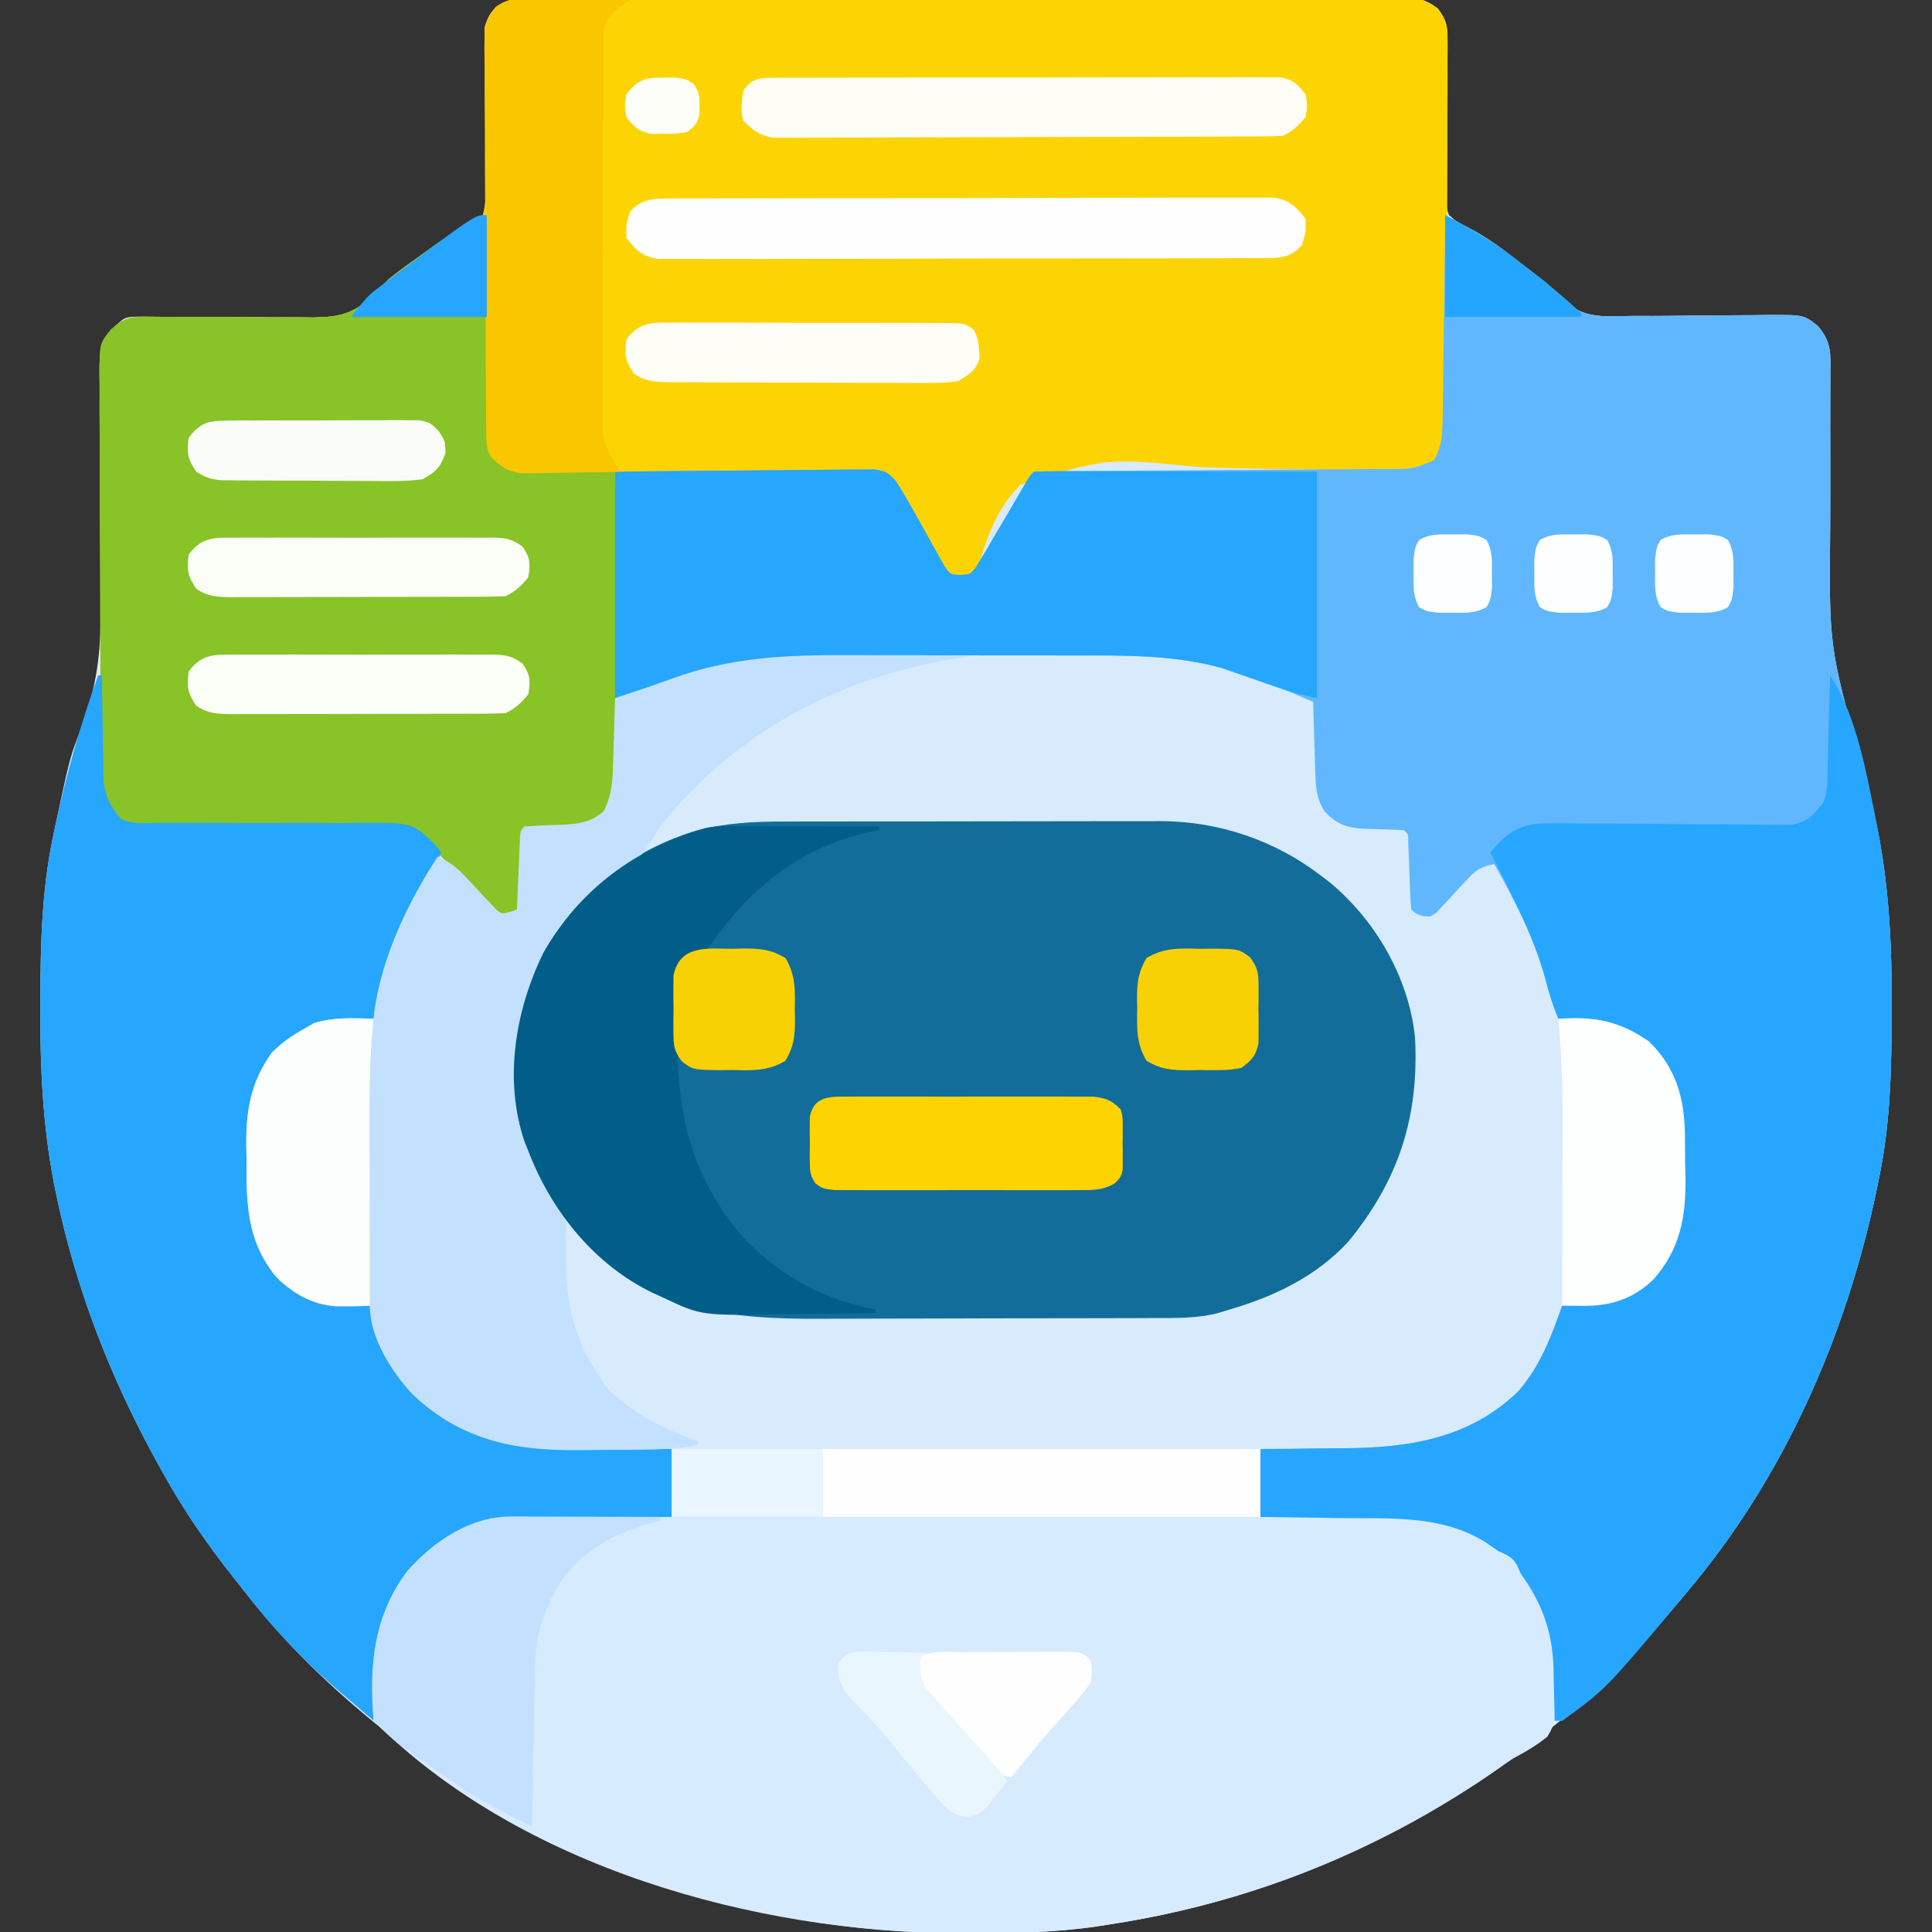 <?xml version="1.0" encoding="UTF-8"?>
<svg version="1.1" xmlns="http://www.w3.org/2000/svg" width="512" height="512">
<rect width="100%" height="100%" fill="#333333" stroke="none"/>
<path d="M0 0 C1.496 -0.012 1.496 -0.012 3.022 -0.024 C6.367 -0.044 9.711 -0.028 13.056 -0.012 C15.452 -0.019 17.849 -0.028 20.246 -0.039 C26.081 -0.059 31.917 -0.056 37.753 -0.042 C42.496 -0.03 47.238 -0.029 51.981 -0.034 C52.994 -0.035 52.994 -0.035 54.027 -0.036 C55.398 -0.038 56.77 -0.04 58.141 -0.041 C71 -0.056 83.859 -0.039 96.718 -0.012 C107.752 0.01 118.785 0.006 129.819 -0.017 C142.632 -0.044 155.445 -0.054 168.258 -0.039 C169.624 -0.037 170.991 -0.036 172.357 -0.034 C173.365 -0.033 173.365 -0.033 174.394 -0.032 C179.131 -0.028 183.868 -0.035 188.606 -0.047 C194.982 -0.061 201.357 -0.051 207.733 -0.022 C210.076 -0.015 212.418 -0.017 214.761 -0.028 C217.954 -0.042 221.145 -0.025 224.338 0 C225.736 -0.017 225.736 -0.017 227.161 -0.034 C231.678 0.035 233.571 0.172 237.248 3.017 C239.419 5.976 239.762 7.245 239.654 10.865 C239.638 11.883 239.622 12.901 239.606 13.95 C239.568 15.04 239.529 16.129 239.49 17.252 C239.467 19.574 239.446 21.895 239.427 24.217 C239.369 27.867 239.294 31.515 239.187 35.165 C239.093 38.695 239.068 42.221 239.052 45.752 C239.001 46.838 238.951 47.923 238.899 49.042 C238.908 52.252 239.044 54.624 240.169 57.635 C243.502 60.702 247.153 62.599 251.169 64.635 C252.621 65.626 254.057 66.641 255.462 67.697 C256.112 68.185 256.763 68.672 257.433 69.174 C258.068 69.656 258.703 70.138 259.357 70.635 C260.003 71.117 260.65 71.599 261.316 72.096 C261.962 72.583 262.609 73.07 263.275 73.572 C263.888 74.033 264.5 74.494 265.132 74.968 C267.169 76.635 267.169 76.635 268.826 78.44 C272.749 82.581 275.665 84.112 281.398 84.442 C283.814 84.449 286.23 84.42 288.646 84.361 C290.608 84.362 292.57 84.363 294.531 84.365 C297.261 84.36 299.99 84.324 302.719 84.288 C307.504 84.224 312.288 84.178 317.073 84.178 C319.615 84.176 322.158 84.149 324.699 84.096 C334.254 84.071 334.254 84.071 337.932 87.039 C341.532 91.216 341.294 94.238 341.248 99.543 C341.241 101.241 341.236 102.939 341.23 104.637 C341.223 105.995 341.223 105.995 341.216 107.379 C341.196 112.21 341.212 117.041 341.222 121.871 C341.234 128.001 341.236 134.131 341.193 140.261 C340.887 171.819 340.887 171.819 349.201 202.013 C351.011 206.915 352 212.025 353.044 217.135 C353.244 218.101 353.444 219.066 353.649 220.061 C356.811 235.761 357.546 251.29 357.482 267.26 C357.48 268.23 357.477 269.201 357.475 270.201 C357.424 284.529 357.077 298.557 354.169 312.635 C353.971 313.618 353.772 314.601 353.567 315.614 C345.461 354.591 329.006 392.106 303.169 422.635 C302.659 423.245 302.149 423.856 301.623 424.485 C291.107 437.03 280.112 448.55 267.169 458.635 C265.914 459.642 264.659 460.65 263.404 461.658 C230.744 487.597 191.361 504.363 150.169 510.635 C148.425 510.91 148.425 510.91 146.645 511.19 C135.296 512.81 124.057 512.994 112.607 512.947 C111.633 512.945 110.659 512.942 109.655 512.94 C54.529 512.722 -0.339 494.39 -42.831 458.635 C-44 457.67 -45.169 456.705 -46.339 455.74 C-58.332 445.745 -69.252 434.987 -78.831 422.635 C-79.872 421.322 -80.914 420.01 -81.956 418.697 C-89.018 409.725 -95.33 400.639 -100.831 390.635 C-101.299 389.792 -101.767 388.949 -102.249 388.08 C-114.698 365.486 -123.898 341.759 -129.081 316.447 C-129.308 315.346 -129.308 315.346 -129.539 314.223 C-132.488 298.843 -133.206 283.633 -133.143 268.01 C-133.141 267.039 -133.139 266.069 -133.137 265.069 C-133.086 250.746 -132.759 236.705 -129.831 222.635 C-129.621 221.625 -129.412 220.616 -129.197 219.575 C-125.283 201.258 -125.283 201.258 -122.365 193.802 C-118.19 182.912 -117.005 173.233 -117.164 161.618 C-117.203 158.758 -117.204 155.9 -117.196 153.039 C-117.187 146.988 -117.226 140.937 -117.268 134.885 C-117.313 127.822 -117.338 120.759 -117.324 113.695 C-117.327 110.886 -117.36 108.079 -117.396 105.27 C-117.397 103.55 -117.397 101.829 -117.395 100.109 C-117.413 99.336 -117.431 98.563 -117.45 97.766 C-117.413 93.787 -116.893 91.228 -114.421 88.168 C-110.851 84.676 -110.851 84.676 -107.418 84.537 C-105.897 84.555 -105.897 84.555 -104.346 84.572 C-103.198 84.582 -102.049 84.591 -100.865 84.6 C-98.992 84.617 -98.992 84.617 -97.081 84.635 C-94.444 84.636 -91.807 84.635 -89.171 84.631 C-85.007 84.625 -80.846 84.63 -76.683 84.686 C-73.973 84.722 -71.265 84.734 -68.554 84.719 C-66.006 84.705 -63.456 84.724 -60.908 84.781 C-54.144 84.689 -50.363 83.893 -45.259 79.292 C-43.779 77.744 -42.303 76.191 -40.831 74.635 C-37.85 72.245 -34.76 70.031 -31.643 67.822 C-30.889 67.277 -30.134 66.731 -29.356 66.168 C-25.954 63.732 -23.04 61.717 -19.109 60.177 C-17.229 59.214 -17.229 59.214 -15.831 57.635 C-14.817 53.783 -14.997 50.005 -15.104 46.045 C-15.104 44.908 -15.103 43.772 -15.103 42.601 C-15.104 38.965 -15.151 35.332 -15.206 31.697 C-15.25 28.066 -15.284 24.436 -15.287 20.805 C-15.29 18.545 -15.317 16.286 -15.37 14.027 C-15.375 12.485 -15.375 12.485 -15.379 10.913 C-15.394 10.012 -15.408 9.111 -15.423 8.183 C-13.52 -0.007 -6.979 -0.084 0 0 Z " fill="#D7EBFD" transform="translate(143.831,-0.635)"/>
<path d="M0 0 C1.496 -0.012 1.496 -0.012 3.022 -0.024 C6.367 -0.044 9.711 -0.028 13.056 -0.012 C15.452 -0.019 17.849 -0.028 20.246 -0.039 C26.081 -0.059 31.917 -0.056 37.753 -0.042 C42.496 -0.03 47.238 -0.029 51.981 -0.034 C52.994 -0.035 52.994 -0.035 54.027 -0.036 C55.398 -0.038 56.77 -0.04 58.141 -0.041 C71 -0.056 83.859 -0.039 96.718 -0.012 C107.752 0.01 118.785 0.006 129.819 -0.017 C142.632 -0.044 155.445 -0.054 168.258 -0.039 C169.624 -0.037 170.991 -0.036 172.357 -0.034 C173.365 -0.033 173.365 -0.033 174.394 -0.032 C179.131 -0.028 183.868 -0.035 188.606 -0.047 C194.982 -0.061 201.357 -0.051 207.733 -0.022 C210.076 -0.015 212.418 -0.017 214.761 -0.028 C217.954 -0.042 221.145 -0.025 224.338 0 C225.736 -0.017 225.736 -0.017 227.161 -0.034 C231.578 0.033 233.583 0.209 237.245 2.874 C239.259 5.763 239.794 6.99 239.791 10.448 C239.802 11.388 239.813 12.329 239.825 13.298 C239.811 14.318 239.798 15.338 239.784 16.389 C239.79 17.472 239.796 18.556 239.801 19.672 C239.813 23.252 239.789 26.832 239.763 30.412 C239.761 32.902 239.761 35.391 239.763 37.881 C239.761 43.767 239.735 49.653 239.699 55.539 C239.664 61.557 239.668 67.574 239.675 73.592 C239.678 78.734 239.666 83.875 239.649 89.016 C239.641 91.481 239.638 93.946 239.639 96.411 C239.637 99.858 239.616 103.305 239.589 106.752 C239.592 107.77 239.595 108.788 239.598 109.836 C239.535 115.099 239.388 119.229 236.169 123.635 C231.785 126.533 226.614 125.764 221.568 125.557 C219.575 125.495 217.582 125.433 215.588 125.373 C214.007 125.321 214.007 125.321 212.394 125.267 C205.608 125.066 198.818 124.992 192.029 124.895 C186.075 124.803 180.128 124.666 174.178 124.432 C149.253 121.955 149.253 121.955 126.527 129.152 C121.025 134.671 118.079 141.728 115.962 149.144 C115.169 151.635 115.169 151.635 113.169 153.635 C110.712 153.975 110.712 153.975 108.169 153.635 C106.72 152.264 106.72 152.264 105.482 150.197 C104.989 149.394 104.497 148.591 103.99 147.764 C103.088 146.215 103.088 146.215 102.169 144.635 C101.313 143.185 100.456 141.736 99.599 140.287 C98.228 137.967 96.862 135.644 95.508 133.313 C95.091 132.594 94.673 131.875 94.243 131.135 C93.868 130.485 93.492 129.836 93.105 129.166 C92.258 127.645 92.258 127.645 91.169 126.635 C88.931 126.511 86.688 126.457 84.446 126.43 C83.744 126.42 83.041 126.41 82.318 126.4 C79.986 126.368 77.654 126.343 75.322 126.319 C73.709 126.298 72.096 126.277 70.483 126.256 C66.23 126.2 61.977 126.151 57.724 126.103 C53.387 126.053 49.051 125.997 44.714 125.942 C36.199 125.834 27.684 125.732 19.169 125.635 C19.179 127.212 19.179 127.212 19.189 128.821 C19.25 138.738 19.295 148.655 19.325 158.572 C19.34 163.67 19.361 168.768 19.396 173.866 C19.428 178.788 19.446 183.709 19.454 188.63 C19.459 190.506 19.47 192.383 19.486 194.259 C19.508 196.89 19.511 199.52 19.51 202.151 C19.521 202.924 19.531 203.698 19.542 204.494 C19.515 209.292 18.713 212.562 16.169 216.635 C12.076 220.094 7.988 220.162 2.857 220.322 C2.116 220.357 1.376 220.391 0.613 220.426 C-1.201 220.508 -3.016 220.573 -4.831 220.635 C-4.851 221.261 -4.87 221.886 -4.891 222.531 C-4.986 225.358 -5.096 228.184 -5.206 231.01 C-5.237 231.995 -5.268 232.98 -5.3 233.994 C-5.338 234.935 -5.377 235.876 -5.417 236.846 C-5.448 237.715 -5.48 238.584 -5.512 239.48 C-5.831 241.635 -5.831 241.635 -7.831 243.635 C-11.939 243.445 -14.002 240.793 -16.745 237.979 C-17.67 237.039 -18.596 236.099 -19.55 235.131 C-20.519 234.133 -21.487 233.134 -22.456 232.135 C-24.361 230.183 -26.271 228.237 -28.182 226.291 C-29.026 225.423 -29.87 224.555 -30.74 223.66 C-34.377 220.137 -36.879 220.506 -41.863 220.493 C-42.587 220.49 -43.311 220.486 -44.057 220.483 C-45.631 220.475 -47.205 220.47 -48.779 220.466 C-51.272 220.459 -53.764 220.443 -56.257 220.425 C-63.344 220.372 -70.432 220.324 -77.52 220.309 C-81.854 220.299 -86.187 220.27 -90.521 220.228 C-92.172 220.215 -93.823 220.21 -95.474 220.212 C-97.786 220.215 -100.098 220.193 -102.41 220.165 C-103.725 220.159 -105.041 220.153 -106.396 220.147 C-110.415 219.548 -112.017 218.521 -114.831 215.635 C-116.717 212.553 -117.086 210.229 -117.105 206.639 C-117.115 205.632 -117.125 204.626 -117.135 203.589 C-117.136 202.49 -117.137 201.392 -117.137 200.26 C-117.146 199.099 -117.154 197.938 -117.162 196.741 C-117.187 192.896 -117.195 189.051 -117.202 185.205 C-117.209 183.21 -117.215 181.214 -117.222 179.219 C-117.244 172.943 -117.253 166.668 -117.256 160.393 C-117.26 153.927 -117.29 147.46 -117.332 140.994 C-117.366 135.436 -117.382 129.879 -117.383 124.321 C-117.383 121.004 -117.394 117.687 -117.421 114.371 C-117.447 110.669 -117.443 106.969 -117.43 103.268 C-117.445 102.174 -117.46 101.08 -117.475 99.952 C-117.395 91.665 -117.395 91.665 -114.418 87.97 C-110.763 84.671 -109.166 84.517 -104.346 84.572 C-103.198 84.582 -102.049 84.591 -100.865 84.6 C-98.992 84.617 -98.992 84.617 -97.081 84.635 C-94.444 84.636 -91.807 84.635 -89.171 84.631 C-85.007 84.625 -80.846 84.63 -76.683 84.686 C-73.973 84.722 -71.265 84.734 -68.554 84.719 C-66.006 84.705 -63.456 84.724 -60.908 84.781 C-54.144 84.689 -50.363 83.893 -45.259 79.292 C-43.779 77.744 -42.303 76.191 -40.831 74.635 C-37.85 72.245 -34.76 70.031 -31.643 67.822 C-30.889 67.277 -30.134 66.731 -29.356 66.168 C-25.954 63.732 -23.04 61.717 -19.109 60.177 C-17.229 59.214 -17.229 59.214 -15.831 57.635 C-14.817 53.783 -14.997 50.005 -15.104 46.045 C-15.104 44.908 -15.103 43.772 -15.103 42.601 C-15.104 38.965 -15.151 35.332 -15.206 31.697 C-15.25 28.066 -15.284 24.436 -15.287 20.805 C-15.29 18.545 -15.317 16.286 -15.37 14.027 C-15.375 12.485 -15.375 12.485 -15.379 10.913 C-15.394 10.012 -15.408 9.111 -15.423 8.183 C-13.52 -0.007 -6.979 -0.084 0 0 Z " fill="#FDD403" transform="translate(143.831,-0.635)"/>
<path d="M0 0 C1.741 0.93 3.48 1.865 5.218 2.801 C6.187 3.321 7.155 3.841 8.153 4.377 C12.276 6.728 15.967 9.504 19.688 12.438 C20.382 12.972 21.076 13.506 21.791 14.057 C22.483 14.594 23.174 15.13 23.887 15.684 C24.538 16.189 25.19 16.694 25.861 17.215 C28 19 28 19 29.678 20.83 C33.594 24.961 36.509 26.476 42.229 26.807 C44.645 26.814 47.061 26.785 49.477 26.727 C51.438 26.727 53.4 26.728 55.362 26.73 C58.092 26.725 60.82 26.69 63.55 26.653 C68.334 26.589 73.119 26.543 77.904 26.544 C80.446 26.541 82.988 26.514 85.53 26.461 C95.085 26.436 95.085 26.436 98.763 29.404 C102.363 33.581 102.125 36.603 102.078 41.908 C102.072 43.606 102.066 45.304 102.061 47.002 C102.054 48.36 102.054 48.36 102.046 49.745 C102.027 54.575 102.042 59.406 102.053 64.236 C102.065 70.367 102.067 76.496 102.024 82.626 C101.718 114.184 101.718 114.184 110.032 144.378 C111.842 149.28 112.83 154.39 113.875 159.5 C114.075 160.466 114.274 161.431 114.48 162.426 C117.642 178.126 118.376 193.655 118.312 209.625 C118.31 210.596 118.308 211.566 118.306 212.566 C118.255 226.894 117.908 240.922 115 255 C114.702 256.475 114.702 256.475 114.398 257.979 C106.292 296.956 89.837 334.471 64 365 C63.49 365.61 62.979 366.221 62.454 366.85 C42.564 390.579 42.564 390.579 31 399 C30.34 399 29.68 399 29 399 C28.986 398.033 28.986 398.033 28.972 397.047 C28.917 394.073 28.834 391.099 28.75 388.125 C28.736 387.112 28.722 386.099 28.707 385.055 C28.394 375.29 25.675 367.946 20 360 C19.67 359.257 19.34 358.515 19 357.75 C17.697 355.469 16.345 355.132 14 354 C12.807 353.195 11.62 352.382 10.438 351.562 C-1.181 344.462 -14.538 345.458 -27.688 345.312 C-29.757 345.279 -31.827 345.245 -33.896 345.209 C-38.931 345.125 -43.965 345.058 -49 345 C-49 339.06 -49 333.12 -49 327 C-46.287 326.986 -43.573 326.972 -40.777 326.957 C-38.096 326.926 -35.415 326.887 -32.734 326.847 C-30.897 326.824 -29.059 326.81 -27.221 326.804 C-9.923 326.743 6.144 324.383 19.242 311.855 C25.166 305.115 28.063 297.343 31 289 C31.69 288.974 32.379 288.948 33.09 288.922 C42.286 288.367 49.014 286.098 56 280 C62.157 271.61 62.954 263.235 62.782 253.228 C62.75 251.001 62.782 248.781 62.82 246.555 C62.848 237.309 61.617 229.724 56 222 C49.971 216.721 43.69 213.903 35.688 213.375 C34.619 213.3 33.55 213.225 32.449 213.148 C31.237 213.075 31.237 213.075 30 213 C28.603 209.678 27.547 206.434 26.688 202.938 C23.705 191.853 18.574 181.96 13 172 C9.69 172.575 8.159 173.509 5.906 175.977 C5.351 176.564 4.795 177.152 4.223 177.758 C3.07 179.007 1.922 180.259 0.777 181.516 C0.222 182.101 -0.334 182.686 -0.906 183.289 C-1.404 183.833 -1.903 184.376 -2.416 184.936 C-4 186 -4 186 -6.131 185.732 C-8 185 -8 185 -9 184 C-9.145 182.525 -9.227 181.044 -9.281 179.562 C-9.319 178.668 -9.356 177.773 -9.395 176.852 C-9.465 174.951 -9.535 173.049 -9.605 171.148 C-9.643 170.254 -9.68 169.359 -9.719 168.438 C-9.749 167.611 -9.779 166.785 -9.811 165.934 C-9.794 163.994 -9.794 163.994 -11 163 C-14.308 162.83 -17.61 162.703 -20.922 162.658 C-25.893 162.462 -28.552 161.608 -32 158 C-34.055 154.707 -34.296 151.988 -34.414 148.141 C-34.453 147.026 -34.491 145.911 -34.531 144.762 C-34.578 143.023 -34.578 143.023 -34.625 141.25 C-34.664 140.076 -34.702 138.901 -34.742 137.691 C-34.836 134.794 -34.922 131.897 -35 129 C-41.569 126.113 -48.166 123.496 -55 121.312 C-56.237 120.917 -57.475 120.521 -58.75 120.113 C-71.93 116.492 -85.018 116.69 -98.578 116.699 C-100.877 116.695 -103.175 116.691 -105.474 116.686 C-110.278 116.679 -115.083 116.679 -119.887 116.684 C-126.004 116.69 -132.12 116.673 -138.237 116.65 C-142.981 116.635 -147.726 116.634 -152.47 116.637 C-154.723 116.637 -156.976 116.632 -159.23 116.622 C-174.697 116.561 -189.223 117.241 -203.938 122.5 C-205.653 123.103 -205.653 123.103 -207.402 123.719 C-208.59 124.142 -209.777 124.564 -211 125 C-213.97 125.99 -216.94 126.98 -220 128 C-220 108.2 -220 88.4 -220 68 C-202.192 67.799 -202.192 67.799 -194.602 67.756 C-189.422 67.726 -184.243 67.691 -179.063 67.623 C-174.888 67.568 -170.713 67.539 -166.537 67.526 C-164.943 67.516 -163.35 67.498 -161.757 67.471 C-159.525 67.435 -157.295 67.43 -155.063 67.432 C-153.793 67.421 -152.523 67.41 -151.214 67.399 C-148 68 -148 68 -145.657 70.374 C-144.01 72.985 -142.428 75.595 -140.941 78.301 C-140.39 79.277 -139.839 80.254 -139.271 81.26 C-138.125 83.308 -136.989 85.363 -135.865 87.424 C-135.313 88.394 -134.761 89.364 -134.191 90.363 C-133.698 91.253 -133.205 92.143 -132.698 93.06 C-131.136 95.269 -131.136 95.269 -128.391 95.375 C-125.965 95.226 -125.965 95.226 -124.551 93.629 C-123.938 92.606 -123.938 92.606 -123.312 91.562 C-122.82 90.759 -122.328 89.956 -121.82 89.129 C-121.22 88.096 -120.619 87.064 -120 86 C-119.144 84.55 -118.287 83.101 -117.43 81.652 C-116.059 79.332 -114.693 77.009 -113.339 74.678 C-112.922 73.959 -112.504 73.241 -112.074 72.5 C-111.511 71.525 -111.511 71.525 -110.936 70.531 C-110 69 -110 69 -109 68 C-105.891 67.885 -102.804 67.835 -99.694 67.826 C-98.228 67.816 -98.228 67.816 -96.733 67.806 C-94.603 67.792 -92.473 67.78 -90.342 67.77 C-86.972 67.754 -83.602 67.731 -80.231 67.705 C-70.646 67.634 -61.06 67.574 -51.474 67.523 C-45.618 67.491 -39.762 67.45 -33.906 67.403 C-31.672 67.387 -29.437 67.375 -27.203 67.366 C-24.076 67.354 -20.95 67.33 -17.823 67.303 C-16.436 67.302 -16.436 67.302 -15.021 67.301 C-8.723 67.326 -8.723 67.326 -3 65 C-0.91 61.369 -0.733 58.058 -0.681 53.925 C-0.661 52.724 -0.641 51.523 -0.621 50.286 C-0.609 48.999 -0.598 47.712 -0.586 46.387 C-0.567 45.049 -0.548 43.711 -0.527 42.373 C-0.476 38.863 -0.436 35.353 -0.399 31.843 C-0.359 28.257 -0.308 24.67 -0.258 21.084 C-0.161 14.056 -0.077 7.028 0 0 Z " fill="#60B7FE" transform="translate(383,57)"/>
<path d="M0 0 C51.48 0 102.96 0 156 0 C156 5.94 156 11.88 156 18 C157.265 17.979 158.53 17.958 159.833 17.937 C164.583 17.863 169.334 17.818 174.085 17.78 C176.13 17.76 178.175 17.733 180.22 17.698 C196.276 17.431 210.347 17.725 223 29 C233.418 40.228 235.084 52.397 234.707 67.238 C234.411 71.117 234.103 72.828 232.074 76.23 C229.186 78.579 226.29 80.26 223 82 C221.819 82.787 220.65 83.593 219.492 84.414 C210.727 90.617 201.499 96.007 192 101 C191.251 101.397 190.502 101.794 189.73 102.203 C166.694 114.241 141.671 122.091 116 126 C114.837 126.183 113.674 126.367 112.476 126.555 C101.127 128.175 89.888 128.359 78.438 128.312 C76.976 128.309 76.976 128.309 75.486 128.305 C22.144 128.094 -40.159 110.841 -79 72 C-80.246 57.55 -79.02 44.112 -69.984 32.219 C-63.953 25.475 -55.954 19.893 -47 18 C-45.412 17.916 -43.821 17.882 -42.231 17.886 C-40.82 17.887 -40.82 17.887 -39.381 17.887 C-38.373 17.892 -37.366 17.897 -36.328 17.902 C-35.291 17.904 -34.253 17.905 -33.184 17.907 C-29.873 17.912 -26.561 17.925 -23.25 17.938 C-21.004 17.943 -18.758 17.947 -16.512 17.951 C-11.008 17.962 -5.504 17.979 0 18 C0 12.06 0 6.12 0 0 Z " fill="#D7EBFE" transform="translate(178,384)"/>
<path d="M0 0 C1.758 -0.008 1.758 -0.008 3.552 -0.015 C7.401 -0.029 11.249 -0.028 15.098 -0.026 C17.109 -0.028 19.12 -0.032 21.131 -0.036 C27.446 -0.047 33.76 -0.047 40.075 -0.041 C46.559 -0.035 53.042 -0.047 59.526 -0.069 C65.121 -0.086 70.716 -0.092 76.312 -0.089 C79.641 -0.087 82.97 -0.091 86.299 -0.104 C90.017 -0.116 93.735 -0.109 97.453 -0.098 C98.535 -0.105 99.617 -0.113 100.732 -0.121 C115.98 -0.017 130.729 4.997 142.856 14.275 C143.595 14.837 144.333 15.399 145.094 15.978 C157.351 26.054 166.258 41.388 167.856 57.275 C168.942 78.392 163.473 95.117 150.141 111.365 C141.627 120.545 130.701 125.786 118.856 129.275 C117.716 129.619 116.576 129.964 115.401 130.319 C109.875 131.679 104.373 131.57 98.711 131.565 C96.917 131.575 96.917 131.575 95.086 131.586 C91.823 131.601 88.561 131.608 85.298 131.609 C83.251 131.611 81.205 131.615 79.158 131.62 C71.996 131.639 64.833 131.647 57.671 131.645 C51.033 131.644 44.395 131.665 37.757 131.697 C32.028 131.723 26.3 131.734 20.571 131.732 C17.163 131.732 13.755 131.737 10.347 131.759 C-13.656 131.883 -33.523 129.852 -51.417 112.165 C-58.429 104.732 -63.512 96.821 -67.144 87.275 C-67.464 86.483 -67.783 85.692 -68.113 84.876 C-73.726 68.401 -70.563 49.863 -63.082 34.65 C-54.02 18.835 -39.712 7.355 -22.144 2.275 C-14.716 0.416 -7.636 -0.017 0 0 Z " fill="#126D9A" transform="translate(207.144,217.725)"/>
<path d="M0 0 C0.001 0.766 0.003 1.531 0.004 2.32 C0.022 9.545 0.064 16.768 0.132 23.992 C0.166 27.706 0.191 31.42 0.196 35.134 C0.2 38.72 0.228 42.305 0.273 45.89 C0.286 47.257 0.291 48.623 0.286 49.989 C0.281 51.907 0.31 53.824 0.341 55.741 C0.351 57.376 0.351 57.376 0.361 59.045 C1.233 63.076 2.724 64.544 6 67 C9.17 67.771 9.17 67.771 12.613 67.707 C13.86 67.736 15.108 67.765 16.393 67.795 C17.686 67.801 18.98 67.807 20.312 67.812 C21.625 67.838 22.938 67.863 24.291 67.889 C27.528 67.948 30.763 67.984 34 68 C34.07 78.979 34.123 89.958 34.155 100.937 C34.171 106.035 34.192 111.133 34.226 116.231 C34.259 121.153 34.277 126.074 34.285 130.995 C34.29 132.872 34.301 134.748 34.317 136.624 C34.339 139.255 34.342 141.885 34.341 144.516 C34.351 145.289 34.362 146.063 34.373 146.859 C34.346 151.657 33.544 154.927 31 159 C26.906 162.459 22.819 162.527 17.688 162.688 C16.947 162.722 16.206 162.756 15.443 162.791 C13.629 162.873 11.815 162.938 10 163 C9.98 163.626 9.96 164.251 9.94 164.896 C9.845 167.723 9.735 170.549 9.625 173.375 C9.594 174.36 9.563 175.345 9.531 176.359 C9.493 177.3 9.454 178.241 9.414 179.211 C9.383 180.08 9.351 180.95 9.319 181.845 C9 184 9 184 7 186 C2.891 185.81 0.829 183.158 -1.914 180.344 C-2.84 179.404 -3.765 178.464 -4.719 177.496 C-5.688 176.498 -6.657 175.499 -7.625 174.5 C-9.53 172.549 -11.44 170.602 -13.352 168.656 C-14.195 167.788 -15.039 166.92 -15.909 166.025 C-19.547 162.502 -22.048 162.871 -27.032 162.858 C-27.756 162.855 -28.48 162.851 -29.226 162.848 C-30.8 162.84 -32.374 162.835 -33.948 162.831 C-36.441 162.824 -38.933 162.809 -41.426 162.79 C-48.514 162.738 -55.601 162.69 -62.689 162.674 C-67.023 162.664 -71.356 162.635 -75.69 162.593 C-77.341 162.58 -78.992 162.575 -80.643 162.578 C-82.956 162.58 -85.267 162.558 -87.579 162.53 C-88.895 162.524 -90.21 162.518 -91.565 162.512 C-95.584 161.913 -97.186 160.886 -100 158 C-101.886 154.918 -102.255 152.594 -102.274 149.004 C-102.284 147.997 -102.294 146.991 -102.304 145.954 C-102.305 144.855 -102.306 143.757 -102.306 142.625 C-102.315 141.464 -102.323 140.303 -102.332 139.106 C-102.356 135.261 -102.364 131.416 -102.371 127.57 C-102.378 125.575 -102.384 123.579 -102.392 121.584 C-102.413 115.309 -102.422 109.033 -102.426 102.758 C-102.429 96.292 -102.459 89.825 -102.501 83.359 C-102.536 77.801 -102.551 72.244 -102.552 66.686 C-102.553 63.369 -102.564 60.052 -102.59 56.736 C-102.617 53.034 -102.612 49.335 -102.599 45.633 C-102.614 44.539 -102.629 43.445 -102.644 42.317 C-102.564 34.03 -102.564 34.03 -99.588 30.335 C-95.932 27.036 -94.336 26.882 -89.516 26.938 C-88.367 26.947 -87.218 26.956 -86.034 26.965 C-84.161 26.982 -84.161 26.982 -82.25 27 C-79.613 27.001 -76.977 27 -74.34 26.996 C-70.177 26.99 -66.015 26.995 -61.852 27.051 C-59.142 27.087 -56.434 27.099 -53.724 27.084 C-51.175 27.07 -48.625 27.089 -46.077 27.146 C-39.313 27.054 -35.532 26.258 -30.428 21.657 C-28.948 20.109 -27.472 18.556 -26 17 C-23.019 14.61 -19.929 12.396 -16.812 10.188 C-16.058 9.642 -15.303 9.096 -14.525 8.533 C-2.608 0 -2.608 0 0 0 Z " fill="#88C328" transform="translate(129,57)"/>
<path d="M0 0 C7.185 10.778 9.85 26.944 12.375 39.562 C12.518 40.272 12.661 40.982 12.808 41.713 C15.65 56.996 16.375 72.113 16.312 87.625 C16.309 89.081 16.309 89.081 16.306 90.566 C16.255 104.894 15.908 118.922 13 133 C12.702 134.475 12.702 134.475 12.398 135.979 C4.292 174.956 -12.163 212.471 -38 243 C-38.51 243.61 -39.021 244.221 -39.546 244.85 C-59.436 268.579 -59.436 268.579 -71 277 C-71.66 277 -72.32 277 -73 277 C-73.009 276.356 -73.019 275.711 -73.028 275.047 C-73.083 272.073 -73.166 269.099 -73.25 266.125 C-73.264 265.112 -73.278 264.099 -73.293 263.055 C-73.606 253.29 -76.325 245.946 -82 238 C-82.495 236.886 -82.495 236.886 -83 235.75 C-84.303 233.469 -85.655 233.132 -88 232 C-89.193 231.195 -90.38 230.382 -91.562 229.562 C-103.181 222.462 -116.538 223.458 -129.688 223.312 C-131.757 223.279 -133.827 223.245 -135.896 223.209 C-140.931 223.125 -145.965 223.058 -151 223 C-151 217.06 -151 211.12 -151 205 C-146.93 204.979 -146.93 204.979 -142.777 204.957 C-140.096 204.926 -137.415 204.887 -134.734 204.847 C-132.897 204.824 -131.059 204.81 -129.221 204.804 C-111.923 204.743 -95.856 202.383 -82.758 189.855 C-76.834 183.115 -73.937 175.343 -71 167 C-69.966 166.961 -69.966 166.961 -68.91 166.922 C-59.714 166.367 -52.986 164.098 -46 158 C-39.843 149.61 -39.046 141.235 -39.218 131.228 C-39.25 129.001 -39.218 126.781 -39.18 124.555 C-39.152 115.309 -40.383 107.724 -46 100 C-52.029 94.721 -58.31 91.903 -66.312 91.375 C-67.381 91.3 -68.45 91.225 -69.551 91.148 C-70.763 91.075 -70.763 91.075 -72 91 C-73.397 87.678 -74.453 84.434 -75.312 80.938 C-78.545 68.937 -84.368 58.012 -90 47 C-86.766 42.773 -83.729 40.303 -78.408 39.37 C-74.745 39.137 -71.086 39.158 -67.417 39.228 C-64.949 39.274 -62.483 39.278 -60.014 39.272 C-55.667 39.268 -51.322 39.302 -46.975 39.347 C-40.009 39.42 -33.043 39.461 -26.077 39.454 C-23.649 39.461 -21.223 39.499 -18.796 39.539 C-17.306 39.544 -15.816 39.547 -14.325 39.548 C-12.38 39.57 -12.38 39.57 -10.395 39.592 C-6.126 38.848 -4.692 37.314 -2 34 C-0.528 31.056 -0.762 28.037 -0.684 24.805 C-0.652 23.744 -0.652 23.744 -0.621 22.661 C-0.555 20.399 -0.496 18.137 -0.438 15.875 C-0.394 14.342 -0.351 12.81 -0.307 11.277 C-0.2 7.518 -0.098 3.759 0 0 Z " fill="#26A6FE" transform="translate(485,179)"/>
<path d="M0 0 C0.33 0 0.66 0 1 0 C1.009 0.938 1.019 1.876 1.028 2.842 C1.072 6.343 1.134 9.842 1.208 13.342 C1.236 14.853 1.257 16.364 1.271 17.875 C1.293 20.056 1.339 22.234 1.391 24.414 C1.412 25.723 1.433 27.032 1.454 28.381 C2.082 32.543 3.377 34.746 6 38 C8.979 39.489 11.662 39.108 14.985 39.094 C16.475 39.091 17.966 39.089 19.456 39.086 C20.644 39.082 20.644 39.082 21.857 39.077 C26.053 39.066 30.249 39.086 34.445 39.102 C39.785 39.12 45.124 39.129 50.463 39.1 C54.777 39.077 59.091 39.089 63.405 39.123 C65.045 39.129 66.686 39.124 68.326 39.105 C82.768 38.953 82.768 38.953 88.07 43.554 C89.852 45.499 89.852 45.499 91 47 C90.621 47.649 90.243 48.298 89.853 48.967 C82.274 62.106 76.647 76.29 73 91 C72.273 91.003 71.546 91.005 70.797 91.008 C62.501 91.327 55.825 93.144 49 98 C43.279 104.309 40.699 111.046 40.594 119.504 C40.577 120.583 40.577 120.583 40.559 121.683 C40.54 123.203 40.527 124.724 40.52 126.244 C40.5 128.532 40.438 130.816 40.375 133.104 C40.238 142.572 41.301 150.029 47 158 C52.686 163.524 58.383 166.102 66.312 166.625 C67.381 166.7 68.45 166.775 69.551 166.852 C70.763 166.925 70.763 166.925 72 167 C72.219 167.678 72.438 168.356 72.664 169.055 C77.846 184.264 85.331 193.573 99.812 200.773 C106.972 203.529 114.005 204.308 121.629 204.414 C122.504 204.433 123.379 204.453 124.281 204.473 C127.041 204.532 129.802 204.579 132.562 204.625 C134.449 204.663 136.335 204.702 138.221 204.742 C142.814 204.839 147.407 204.919 152 205 C152 210.94 152 216.88 152 223 C150.629 223.009 149.257 223.019 147.844 223.028 C142.719 223.068 137.594 223.134 132.469 223.208 C130.258 223.236 128.046 223.257 125.835 223.271 C122.642 223.293 119.45 223.339 116.258 223.391 C115.281 223.392 114.305 223.393 113.299 223.394 C102.208 223.627 91.809 228.019 84.023 236.035 C76.077 245.622 73.988 255.706 73.438 267.812 C73.373 269.138 73.373 269.138 73.307 270.49 C73.201 272.66 73.1 274.83 73 277 C72.539 276.605 72.078 276.209 71.603 275.802 C70.987 275.274 70.372 274.747 69.738 274.203 C69.097 273.653 68.456 273.104 67.795 272.537 C66.506 271.433 65.213 270.332 63.918 269.234 C55.22 261.773 47.363 253.683 40.298 244.658 C39.366 243.467 38.428 242.28 37.487 241.096 C29.848 231.472 22.922 221.77 17 211 C16.532 210.157 16.064 209.314 15.582 208.445 C3.133 185.851 -6.068 162.124 -11.25 136.812 C-11.401 136.078 -11.552 135.344 -11.708 134.588 C-14.658 119.208 -15.375 103.998 -15.312 88.375 C-15.31 87.404 -15.308 86.434 -15.306 85.434 C-15.255 71.111 -14.928 57.07 -12 43 C-11.791 41.99 -11.581 40.981 -11.366 39.94 C-8.457 26.327 -4.716 13.094 0 0 Z " fill="#26A6FD" transform="translate(26,179)"/>
<path d="M0 0 C1.783 0.002 1.783 0.002 3.602 0.004 C7.382 0.01 11.162 0.022 14.941 0.035 C17.511 0.04 20.081 0.045 22.65 0.049 C28.935 0.06 35.219 0.077 41.504 0.098 C41.504 0.428 41.504 0.758 41.504 1.098 C40.486 1.245 39.467 1.392 38.418 1.543 C7.313 6.338 -20.712 21.119 -40.496 46.098 C-41.449 47.609 -42.387 49.13 -43.309 50.66 C-45.672 54.372 -48.194 56.535 -51.809 59.035 C-63.141 66.882 -69.203 76.66 -74.496 89.098 C-75.072 90.451 -75.072 90.451 -75.66 91.832 C-80.388 105.705 -78.851 123.804 -72.636 136.912 C-70.73 140.724 -68.647 144.417 -66.496 148.098 C-65.33 150.429 -65.42 151.659 -65.504 154.246 C-65.836 168.713 -64.941 179.872 -56.496 192.098 C-55.63 193.428 -55.63 193.428 -54.746 194.785 C-47.901 201.82 -39.583 205.71 -30.496 209.098 C-30.496 209.428 -30.496 209.758 -30.496 210.098 C-35.88 210.992 -41.09 211.272 -46.543 211.301 C-47.821 211.309 -47.821 211.309 -49.124 211.318 C-50.919 211.327 -52.715 211.334 -54.51 211.338 C-57.224 211.348 -59.938 211.379 -62.652 211.41 C-79.673 211.514 -93.482 208.61 -106.234 196.559 C-111.802 190.5 -117.496 181.57 -117.496 173.098 C-118.621 173.185 -118.621 173.185 -119.77 173.273 C-128.378 173.653 -134.701 172.263 -141.309 166.523 C-149.217 158.041 -150.192 148.678 -150.127 137.552 C-150.121 135.299 -150.168 133.051 -150.219 130.799 C-150.301 121.411 -149.091 114.009 -143.496 106.098 C-141.005 103.63 -138.551 101.808 -135.496 100.098 C-134.424 99.479 -133.351 98.86 -132.246 98.223 C-126.973 96.641 -121.959 96.855 -116.496 97.098 C-116.445 96.536 -116.393 95.974 -116.34 95.395 C-114.368 80.786 -107.473 66.363 -99.496 54.098 C-96.549 55.415 -94.586 56.803 -92.402 59.172 C-91.847 59.756 -91.291 60.341 -90.719 60.943 C-89.564 62.177 -88.416 63.417 -87.273 64.662 C-86.44 65.533 -86.44 65.533 -85.59 66.422 C-85.092 66.959 -84.593 67.496 -84.08 68.05 C-82.501 69.349 -82.501 69.349 -80.303 68.765 C-79.707 68.545 -79.11 68.325 -78.496 68.098 C-78.471 67.467 -78.446 66.836 -78.42 66.186 C-78.305 63.344 -78.182 60.502 -78.059 57.66 C-78.019 56.667 -77.98 55.674 -77.939 54.65 C-77.898 53.706 -77.856 52.762 -77.812 51.789 C-77.776 50.915 -77.739 50.04 -77.701 49.139 C-77.496 47.098 -77.496 47.098 -76.496 46.098 C-73.188 45.894 -69.887 45.751 -66.574 45.668 C-62.091 45.47 -58.972 45.02 -55.496 42.098 C-53.665 38.391 -53.208 35.249 -53.082 31.141 C-53.043 30.029 -53.005 28.917 -52.965 27.771 C-52.934 26.621 -52.903 25.471 -52.871 24.285 C-52.832 23.115 -52.794 21.946 -52.754 20.74 C-52.66 17.86 -52.574 14.979 -52.496 12.098 C-35.21 4.482 -19.009 -0.086 0 0 Z " fill="#C3E1FE" transform="translate(215.496,172.902)"/>
<path d="M0 0 C17.808 -0.201 17.808 -0.201 25.398 -0.244 C30.578 -0.274 35.757 -0.309 40.937 -0.377 C45.112 -0.432 49.287 -0.461 53.463 -0.474 C55.057 -0.484 56.65 -0.502 58.243 -0.529 C60.475 -0.565 62.705 -0.57 64.937 -0.568 C66.207 -0.579 67.477 -0.59 68.786 -0.601 C72 0 72 0 74.343 2.374 C75.99 4.985 77.572 7.595 79.059 10.301 C79.61 11.277 80.161 12.254 80.729 13.26 C81.875 15.308 83.011 17.363 84.135 19.424 C84.687 20.394 85.239 21.364 85.809 22.363 C86.302 23.253 86.795 24.143 87.302 25.06 C88.864 27.269 88.864 27.269 91.609 27.375 C94.035 27.226 94.035 27.226 95.449 25.629 C95.858 24.947 96.266 24.265 96.688 23.562 C97.18 22.759 97.672 21.956 98.18 21.129 C98.78 20.096 99.381 19.064 100 18 C100.856 16.55 101.713 15.101 102.57 13.652 C103.941 11.332 105.307 9.009 106.661 6.678 C107.078 5.959 107.496 5.241 107.926 4.5 C108.489 3.525 108.489 3.525 109.064 2.531 C110 1 110 1 111 0 C113.343 -0.095 115.655 -0.126 117.998 -0.114 C119.096 -0.114 119.096 -0.114 120.215 -0.114 C122.645 -0.113 125.074 -0.105 127.504 -0.098 C129.184 -0.096 130.864 -0.094 132.544 -0.093 C136.975 -0.09 141.405 -0.08 145.836 -0.069 C151.147 -0.057 156.459 -0.052 161.77 -0.046 C169.847 -0.037 177.923 -0.017 186 0 C186 19.8 186 39.6 186 60 C182.316 59.263 179.186 58.453 175.684 57.223 C174.671 56.874 173.658 56.525 172.615 56.166 C170.522 55.439 168.431 54.708 166.342 53.971 C165.32 53.621 164.299 53.271 163.246 52.91 C162.335 52.592 161.424 52.274 160.486 51.946 C147.558 48.439 134.717 48.69 121.422 48.699 C119.123 48.695 116.825 48.691 114.526 48.686 C109.722 48.679 104.917 48.679 100.113 48.684 C93.996 48.69 87.88 48.673 81.763 48.65 C77.019 48.635 72.274 48.634 67.53 48.637 C65.277 48.637 63.024 48.632 60.77 48.622 C45.303 48.561 30.777 49.241 16.062 54.5 C14.919 54.902 13.776 55.304 12.598 55.719 C10.817 56.353 10.817 56.353 9 57 C6.03 57.99 3.06 58.98 0 60 C0 40.2 0 20.4 0 0 Z " fill="#26A6FD" transform="translate(163,125)"/>
<path d="M0 0 C1.321 0 1.321 0 2.669 0 C3.61 0.005 4.552 0.011 5.522 0.016 C6.979 0.018 6.979 0.018 8.465 0.02 C11.562 0.026 14.659 0.038 17.757 0.051 C19.858 0.056 21.96 0.061 24.062 0.065 C29.21 0.076 34.358 0.093 39.507 0.114 C39.507 0.444 39.507 0.774 39.507 1.114 C38.791 1.249 38.076 1.384 37.339 1.524 C19.083 5.468 5.399 16.151 -5.021 31.34 C-7.093 33.836 -9.449 34.187 -12.493 35.114 C-14.012 38.151 -13.698 41.322 -13.731 44.656 C-13.74 45.417 -13.748 46.178 -13.756 46.962 C-13.77 48.581 -13.78 50.201 -13.788 51.821 C-13.8 53.451 -13.82 55.081 -13.85 56.711 C-14.222 77.043 -9.62 94.729 4.507 110.114 C13.815 119.553 25.452 125.746 38.507 128.114 C38.507 128.444 38.507 128.774 38.507 129.114 C32.46 129.213 26.414 129.285 20.367 129.333 C18.315 129.353 16.263 129.38 14.211 129.415 C-7.626 129.777 -7.626 129.777 -17.493 125.114 C-18.446 124.679 -19.4 124.244 -20.382 123.795 C-35.923 116.39 -47.462 101.969 -53.493 86.114 C-53.813 85.322 -54.133 84.531 -54.462 83.715 C-60.075 67.24 -56.912 48.702 -49.431 33.489 C-39.861 16.787 -25.037 5.9 -6.6 0.566 C-4.336 0.08 -2.315 -0.007 0 0 Z " fill="#015E89" transform="translate(193.493,218.886)"/>
<path d="M0 0 C1.088 0.011 1.088 0.011 2.198 0.021 C4.502 0.049 6.803 0.112 9.105 0.176 C10.672 0.201 12.24 0.224 13.807 0.244 C17.636 0.299 21.464 0.385 25.293 0.488 C24.303 1.148 23.313 1.808 22.293 2.488 C19.954 4.647 18.382 6.142 18.164 9.438 C18.163 10.241 18.161 11.044 18.159 11.871 C18.155 12.792 18.151 13.713 18.146 14.662 C18.147 16.183 18.147 16.183 18.148 17.734 C18.144 18.799 18.141 19.864 18.138 20.961 C18.128 24.498 18.126 28.034 18.125 31.57 C18.122 34.022 18.118 36.473 18.115 38.924 C18.109 44.07 18.107 49.216 18.108 54.362 C18.108 60.959 18.094 67.557 18.077 74.155 C18.066 79.22 18.064 84.286 18.064 89.352 C18.063 91.784 18.059 94.217 18.051 96.649 C18.041 100.051 18.044 103.453 18.05 106.855 C18.042 108.366 18.042 108.366 18.033 109.908 C18.052 117.713 18.052 117.713 21.918 124.301 C22.372 124.693 22.825 125.085 23.293 125.488 C19.112 125.588 14.932 125.66 10.75 125.708 C9.329 125.728 7.908 125.755 6.488 125.79 C4.439 125.839 2.392 125.861 0.344 125.879 C-1.502 125.91 -1.502 125.91 -3.385 125.942 C-7.314 125.405 -8.919 124.248 -11.707 121.488 C-12.9 119.102 -12.843 117.618 -12.861 114.954 C-12.87 113.999 -12.878 113.044 -12.887 112.06 C-12.891 111.009 -12.896 109.959 -12.9 108.876 C-12.908 107.772 -12.916 106.667 -12.925 105.53 C-12.95 101.864 -12.966 98.197 -12.98 94.531 C-12.986 93.282 -12.991 92.032 -12.997 90.744 C-13.018 85.494 -13.037 80.243 -13.048 74.992 C-13.064 67.468 -13.098 59.944 -13.155 52.42 C-13.198 46.491 -13.214 40.562 -13.22 34.634 C-13.227 32.112 -13.242 29.59 -13.266 27.068 C-13.298 23.541 -13.298 20.016 -13.291 16.489 C-13.307 15.444 -13.323 14.399 -13.34 13.323 C-13.299 8.58 -13.263 6.247 -10.395 2.336 C-6.914 -0.057 -4.077 -0.151 0 0 Z " fill="#F9C600" transform="translate(141.707,-0.488)"/>
<path d="M0 0 C1.321 0 1.321 0 2.669 0 C3.61 0.005 4.552 0.011 5.522 0.016 C6.979 0.018 6.979 0.018 8.465 0.02 C11.562 0.026 14.659 0.038 17.757 0.051 C19.858 0.056 21.96 0.061 24.062 0.065 C29.21 0.076 34.358 0.093 39.507 0.114 C39.507 0.444 39.507 0.774 39.507 1.114 C38.901 1.26 38.295 1.407 37.671 1.559 C27.319 4.33 18.592 9.071 12.507 18.114 C8.794 24.98 6.446 31.244 6.302 39.087 C6.282 40.048 6.262 41.009 6.241 41.998 C6.216 43.535 6.216 43.535 6.19 45.102 C6.17 46.16 6.149 47.218 6.127 48.309 C6.062 51.681 6.003 55.054 5.944 58.426 C5.901 60.716 5.858 63.005 5.813 65.295 C5.707 70.901 5.605 76.507 5.507 82.114 C-1.211 78.858 -7.773 75.596 -13.931 71.364 C-14.549 70.945 -15.167 70.527 -15.804 70.096 C-30.71 59.897 -30.71 59.897 -36.493 54.114 C-37.74 39.664 -36.513 26.226 -27.478 14.332 C-20.451 6.476 -10.812 -0.031 0 0 Z " fill="#C3E1FE" transform="translate(135.493,401.886)"/>
<path d="M0 0 C1.041 -0.009 1.041 -0.009 2.103 -0.018 C4.429 -0.035 6.754 -0.03 9.079 -0.026 C10.746 -0.033 12.414 -0.041 14.081 -0.051 C18.61 -0.073 23.139 -0.076 27.668 -0.074 C31.448 -0.074 35.227 -0.083 39.007 -0.091 C47.924 -0.11 56.841 -0.113 65.758 -0.107 C74.959 -0.1 84.16 -0.123 93.361 -0.16 C101.259 -0.191 109.157 -0.202 117.055 -0.198 C121.773 -0.196 126.491 -0.201 131.209 -0.226 C135.646 -0.248 140.082 -0.246 144.518 -0.226 C146.146 -0.223 147.775 -0.228 149.403 -0.242 C151.626 -0.26 153.847 -0.247 156.071 -0.227 C157.936 -0.228 157.936 -0.228 159.84 -0.229 C164.021 0.571 165.533 2.055 168.099 5.394 C168.161 9.019 168.161 9.019 167.099 12.394 C164.741 14.826 163.355 15.363 159.966 15.778 C158.722 15.781 157.479 15.785 156.198 15.789 C155.503 15.795 154.809 15.801 154.094 15.807 C151.769 15.824 149.444 15.819 147.119 15.814 C145.451 15.822 143.784 15.83 142.117 15.84 C137.588 15.862 133.059 15.865 128.53 15.863 C124.75 15.863 120.97 15.872 117.19 15.88 C108.273 15.899 99.357 15.902 90.44 15.895 C81.239 15.889 72.038 15.912 62.837 15.949 C54.938 15.979 47.04 15.991 39.142 15.987 C34.424 15.985 29.706 15.99 24.988 16.015 C20.552 16.037 16.116 16.035 11.679 16.015 C10.051 16.011 8.423 16.017 6.795 16.031 C4.571 16.049 2.35 16.036 0.127 16.016 C-1.117 16.017 -2.361 16.017 -3.642 16.018 C-7.824 15.218 -9.336 13.734 -11.901 10.394 C-11.964 6.769 -11.964 6.769 -10.901 3.394 C-7.571 -0.041 -4.645 0.014 0 0 Z " fill="#FFFEFE" transform="translate(177.901,52.606)"/>
<path d="M0 0 C1.193 -0.01 2.386 -0.02 3.616 -0.03 C4.926 -0.026 6.237 -0.021 7.588 -0.016 C8.98 -0.022 10.373 -0.029 11.766 -0.037 C15.552 -0.055 19.336 -0.054 23.122 -0.048 C26.28 -0.045 29.439 -0.051 32.598 -0.057 C40.049 -0.071 47.5 -0.07 54.951 -0.058 C62.64 -0.047 70.33 -0.061 78.019 -0.088 C84.619 -0.11 91.219 -0.117 97.818 -0.111 C101.761 -0.107 105.704 -0.11 109.646 -0.127 C113.354 -0.142 117.061 -0.138 120.769 -0.12 C122.779 -0.114 124.789 -0.128 126.799 -0.143 C127.995 -0.133 129.191 -0.124 130.424 -0.114 C131.983 -0.113 131.983 -0.113 133.574 -0.113 C136.99 0.52 138.175 1.668 140.275 4.388 C140.775 7.388 140.775 7.388 140.275 10.388 C138.408 12.69 136.919 14.066 134.275 15.388 C132.462 15.49 130.645 15.527 128.829 15.535 C127.094 15.546 127.094 15.546 125.324 15.557 C124.049 15.559 122.774 15.562 121.46 15.565 C120.108 15.571 118.756 15.578 117.404 15.585 C113.727 15.602 110.049 15.613 106.371 15.621 C104.074 15.626 101.776 15.632 99.479 15.638 C92.293 15.657 85.107 15.672 77.92 15.68 C69.622 15.69 61.325 15.716 53.027 15.756 C46.615 15.787 40.203 15.801 33.791 15.805 C29.96 15.807 26.13 15.816 22.3 15.841 C18.696 15.864 15.092 15.869 11.488 15.858 C9.536 15.858 7.584 15.877 5.633 15.896 C3.885 15.886 3.885 15.886 2.102 15.875 C0.586 15.879 0.586 15.879 -0.96 15.883 C-4.481 15.252 -6.176 13.847 -8.725 11.388 C-9.584 8.443 -9.123 6.526 -8.725 3.388 C-6.358 -0.085 -4.023 0.009 0 0 Z " fill="#FEFDF6" transform="translate(205.725,20.612)"/>
<path d="M0 0 C38.28 0 76.56 0 116 0 C116 5.94 116 11.88 116 18 C77.72 18 39.44 18 0 18 C0 12.06 0 6.12 0 0 Z " fill="#FEFEFF" transform="translate(218,384)"/>
<path d="M0 0 C9.389 -0.73 16.158 0.528 24 6 C31.227 13.056 33.397 21.027 33.534 30.87 C33.549 32.378 33.556 33.887 33.556 35.395 C33.562 37.666 33.617 39.932 33.674 42.201 C33.793 52.474 32.286 60.982 25.226 69.02 C19.738 74.308 13.743 76.171 6.234 76.07 C4.76 76.055 4.76 76.055 3.257 76.04 C2.512 76.026 1.767 76.013 1 76 C1.002 75.254 1.004 74.509 1.007 73.74 C1.027 66.652 1.042 59.563 1.052 52.474 C1.057 48.831 1.064 45.188 1.075 41.545 C1.086 38.018 1.092 34.491 1.095 30.964 C1.098 28.989 1.105 27.014 1.113 25.039 C1.114 16.641 0.71 8.367 0 0 Z " fill="#FDFEFE" transform="translate(413,270)"/>
<path d="M0 0 C-0.071 0.69 -0.142 1.38 -0.215 2.092 C-1.003 10.464 -1.131 18.768 -1.098 27.172 C-1.096 28.59 -1.094 30.007 -1.093 31.425 C-1.09 35.114 -1.08 38.803 -1.069 42.492 C-1.058 46.273 -1.054 50.055 -1.049 53.836 C-1.038 61.224 -1.021 68.612 -1 76 C-2.888 76.056 -4.776 76.096 -6.664 76.129 C-7.715 76.153 -8.767 76.177 -9.85 76.201 C-16.456 75.779 -21.91 72.539 -26.375 67.75 C-32.722 59.057 -33.693 50.984 -33.631 40.454 C-33.625 38.201 -33.672 35.953 -33.723 33.701 C-33.805 24.314 -32.595 16.912 -27 9 C-24.509 6.533 -22.055 4.71 -19 3 C-17.927 2.381 -16.855 1.762 -15.75 1.125 C-10.462 -0.461 -5.472 -0.201 0 0 Z " fill="#FCFEFE" transform="translate(99,270)"/>
<path d="M0 0 C1.088 -0.008 1.088 -0.008 2.199 -0.016 C4.598 -0.029 6.997 -0.02 9.397 -0.01 C11.064 -0.012 12.732 -0.015 14.4 -0.019 C17.896 -0.023 21.392 -0.017 24.888 -0.003 C29.369 0.014 33.848 0.004 38.329 -0.014 C41.773 -0.024 45.217 -0.021 48.662 -0.013 C50.314 -0.011 51.965 -0.014 53.617 -0.021 C55.927 -0.028 58.237 -0.017 60.547 0 C61.861 0.002 63.176 0.005 64.53 0.007 C67.998 0.407 69.412 0.931 71.838 3.388 C72.356 5.333 72.356 5.333 72.369 7.513 C72.377 8.697 72.377 8.697 72.385 9.904 C72.37 10.724 72.354 11.543 72.338 12.388 C72.361 13.618 72.361 13.618 72.385 14.873 C72.38 15.661 72.375 16.45 72.369 17.263 C72.365 17.982 72.36 18.702 72.356 19.443 C71.838 21.388 71.838 21.388 70.261 22.986 C66.923 24.918 64.395 24.769 60.547 24.776 C59.456 24.784 59.456 24.784 58.343 24.792 C55.944 24.805 53.546 24.797 51.147 24.787 C49.478 24.789 47.809 24.792 46.141 24.795 C42.646 24.8 39.152 24.793 35.658 24.779 C31.176 24.762 26.695 24.772 22.214 24.79 C18.769 24.801 15.325 24.797 11.881 24.79 C10.228 24.788 8.575 24.79 6.923 24.797 C4.615 24.805 2.308 24.793 0 24.776 C-1.314 24.774 -2.627 24.772 -3.981 24.769 C-7.162 24.388 -7.162 24.388 -9.085 22.986 C-10.451 20.96 -10.549 19.697 -10.56 17.263 C-10.564 16.474 -10.568 15.685 -10.572 14.873 C-10.56 14.053 -10.549 13.233 -10.537 12.388 C-10.548 11.568 -10.56 10.748 -10.572 9.904 C-10.566 8.72 -10.566 8.72 -10.56 7.513 C-10.557 6.794 -10.554 6.075 -10.55 5.333 C-9.414 -0.36 -4.982 0.009 0 0 Z " fill="#FDD302" transform="translate(225.162,290.612)"/>
<path d="M0 0 C0.835 -0.005 1.669 -0.011 2.529 -0.016 C5.285 -0.029 8.04 -0.012 10.797 0.006 C12.712 0.005 14.627 0.004 16.542 0.001 C20.555 -0 24.567 0.012 28.579 0.035 C33.727 0.064 38.873 0.061 44.021 0.048 C47.975 0.041 51.929 0.049 55.882 0.061 C57.781 0.066 59.679 0.066 61.577 0.062 C64.228 0.059 66.877 0.076 69.527 0.098 C70.708 0.091 70.708 0.091 71.912 0.084 C77.164 0.156 77.164 0.156 79.678 1.781 C81.126 4.222 81.164 6.678 81.293 9.467 C80.345 12.716 78.507 13.699 75.699 15.502 C72.886 15.879 70.473 16.03 67.667 15.988 C66.873 15.991 66.079 15.995 65.261 15.999 C62.645 16.006 60.03 15.985 57.414 15.963 C55.592 15.96 53.77 15.959 51.949 15.96 C48.135 15.957 44.321 15.94 40.507 15.913 C35.619 15.879 30.731 15.872 25.843 15.873 C22.083 15.873 18.323 15.862 14.563 15.847 C12.76 15.841 10.958 15.837 9.155 15.835 C6.637 15.831 4.119 15.814 1.601 15.792 C0.857 15.793 0.112 15.794 -0.655 15.795 C-4.333 15.749 -7.255 15.685 -10.301 13.502 C-12.629 10.01 -12.804 8.609 -12.301 4.502 C-9.03 -0.194 -5.301 -0.065 0 0 Z " fill="#FEFDF6" transform="translate(178.301,85.498)"/>
<path d="M0 0 C1.191 -0.011 1.191 -0.011 2.406 -0.021 C5.027 -0.039 7.648 -0.027 10.27 -0.014 C12.093 -0.016 13.916 -0.02 15.739 -0.025 C19.559 -0.031 23.378 -0.023 27.198 -0.004 C32.095 0.019 36.99 0.006 41.886 -0.018 C45.651 -0.033 49.415 -0.028 53.179 -0.018 C54.985 -0.015 56.79 -0.018 58.595 -0.028 C61.119 -0.038 63.641 -0.022 66.164 0 C67.283 -0.012 67.283 -0.012 68.425 -0.025 C71.865 0.032 73.757 0.275 76.546 2.362 C78.644 5.307 78.672 6.978 78.082 10.518 C76.215 12.82 74.726 14.196 72.082 15.518 C69.632 15.621 67.209 15.664 64.758 15.663 C64.004 15.666 63.249 15.67 62.471 15.673 C59.969 15.683 57.467 15.684 54.965 15.686 C53.229 15.689 51.492 15.692 49.756 15.696 C46.112 15.702 42.469 15.703 38.826 15.703 C34.156 15.703 29.486 15.716 24.817 15.734 C21.229 15.745 17.642 15.747 14.054 15.746 C12.332 15.747 10.611 15.752 8.889 15.76 C6.481 15.769 4.073 15.767 1.665 15.76 C0.597 15.769 0.597 15.769 -0.493 15.778 C-4.116 15.754 -6.914 15.65 -9.918 13.518 C-12.245 10.026 -12.421 8.625 -11.918 4.518 C-8.69 -0.042 -5.206 -0.057 0 0 Z " fill="#FBFDF7" transform="translate(61.918,173.482)"/>
<path d="M0 0 C1.191 -0.011 1.191 -0.011 2.406 -0.021 C5.027 -0.039 7.648 -0.027 10.27 -0.014 C12.093 -0.016 13.916 -0.02 15.739 -0.025 C19.559 -0.031 23.378 -0.023 27.198 -0.004 C32.095 0.019 36.99 0.006 41.886 -0.018 C45.651 -0.033 49.415 -0.028 53.179 -0.018 C54.985 -0.015 56.79 -0.018 58.595 -0.028 C61.119 -0.038 63.641 -0.022 66.164 0 C67.283 -0.012 67.283 -0.012 68.425 -0.025 C71.865 0.032 73.757 0.275 76.546 2.362 C78.644 5.307 78.672 6.978 78.082 10.518 C76.215 12.82 74.726 14.196 72.082 15.518 C69.632 15.621 67.209 15.664 64.758 15.663 C64.004 15.666 63.249 15.67 62.471 15.673 C59.969 15.683 57.467 15.684 54.965 15.686 C53.229 15.689 51.492 15.692 49.756 15.696 C46.112 15.702 42.469 15.703 38.826 15.703 C34.156 15.703 29.486 15.716 24.817 15.734 C21.229 15.745 17.642 15.747 14.054 15.746 C12.332 15.747 10.611 15.752 8.889 15.76 C6.481 15.769 4.073 15.767 1.665 15.76 C0.597 15.769 0.597 15.769 -0.493 15.778 C-4.116 15.754 -6.914 15.65 -9.918 13.518 C-12.245 10.026 -12.421 8.625 -11.918 4.518 C-8.69 -0.042 -5.206 -0.057 0 0 Z " fill="#FBFDF7" transform="translate(61.918,142.482)"/>
<path d="M0 0 C1.188 -0.016 2.376 -0.032 3.6 -0.048 C4.879 -0.043 6.159 -0.038 7.477 -0.033 C8.793 -0.039 10.11 -0.045 11.466 -0.052 C14.251 -0.062 17.034 -0.058 19.818 -0.043 C23.383 -0.026 26.947 -0.049 30.511 -0.084 C33.916 -0.112 37.321 -0.102 40.727 -0.095 C42.006 -0.109 43.285 -0.122 44.603 -0.136 C45.791 -0.123 46.979 -0.111 48.203 -0.098 C49.248 -0.097 50.293 -0.096 51.37 -0.095 C54.102 0.533 54.102 0.533 56.466 2.881 C58.102 5.533 58.102 5.533 58.164 8.596 C56.745 12.518 55.756 13.44 52.102 15.533 C47.903 16.117 43.737 16.046 39.504 15.994 C38.277 15.993 37.051 15.993 35.787 15.992 C33.198 15.986 30.608 15.97 28.018 15.945 C24.05 15.909 20.083 15.904 16.115 15.905 C13.599 15.895 11.083 15.883 8.566 15.869 C7.378 15.867 6.189 15.865 4.965 15.863 C3.86 15.85 2.755 15.837 1.617 15.824 C0.161 15.813 0.161 15.813 -1.325 15.801 C-4.036 15.519 -5.629 15.024 -7.898 13.533 C-10.226 10.042 -10.401 8.641 -9.898 4.533 C-6.909 0.635 -4.828 0.029 0 0 Z " fill="#FAFDF7" transform="translate(59.898,111.467)"/>
<path d="M0 0 C0.902 -0.003 1.805 -0.007 2.735 -0.01 C4.645 -0.015 6.554 -0.017 8.464 -0.017 C11.394 -0.02 14.324 -0.038 17.254 -0.057 C19.107 -0.06 20.96 -0.062 22.812 -0.062 C24.133 -0.073 24.133 -0.073 25.48 -0.084 C31.677 -0.061 31.677 -0.061 33.906 2.168 C34.371 4.875 34.371 4.875 33.906 8.168 C32.165 10.628 30.507 12.676 28.469 14.855 C27.37 16.08 26.272 17.305 25.176 18.531 C24.626 19.138 24.077 19.745 23.51 20.37 C21.139 23.028 18.9 25.777 16.656 28.543 C15.929 29.438 15.202 30.332 14.453 31.254 C13.943 31.886 13.432 32.517 12.906 33.168 C8.176 32.324 6.135 29.366 3.219 25.793 C2.436 24.849 2.436 24.849 1.638 23.887 C0.572 22.601 -0.49 21.312 -1.55 20.021 C-2.971 18.315 -4.429 16.654 -5.914 15.004 C-6.736 14.068 -7.559 13.132 -8.406 12.168 C-9.145 11.343 -9.884 10.518 -10.645 9.668 C-12.094 7.168 -12.094 7.168 -11.949 3.918 C-11.667 3.01 -11.385 2.103 -11.094 1.168 C-7.675 -0.542 -3.762 0.005 0 0 Z " fill="#FEFEFE" transform="translate(255.094,437.832)"/>
<path d="M0 0 C1.484 -0.036 1.484 -0.036 2.998 -0.072 C7.495 -0.063 10.304 0.11 14.215 2.441 C16.901 6.979 16.794 10.881 16.688 16.062 C16.717 17.468 16.717 17.468 16.746 18.902 C16.715 23.243 16.453 25.903 14.215 29.684 C9.527 32.478 5.357 32.254 0 32.125 C-0.993 32.136 -1.986 32.147 -3.01 32.158 C-10.238 32.085 -10.238 32.085 -13.219 29.857 C-15.284 27.1 -15.452 25.695 -15.469 22.281 C-15.474 21.274 -15.479 20.268 -15.484 19.23 C-15.469 18.185 -15.453 17.14 -15.438 16.062 C-15.453 15.017 -15.468 13.972 -15.484 12.895 C-15.479 11.888 -15.474 10.881 -15.469 9.844 C-15.464 8.927 -15.46 8.009 -15.455 7.064 C-13.78 -1.033 -6.637 -0.073 0 0 Z " fill="#F8D105" transform="translate(193.938,251.438)"/>
<path d="M0 0 C1.49 -0.016 1.49 -0.016 3.01 -0.033 C10.238 0.04 10.238 0.04 13.219 2.268 C15.284 5.025 15.452 6.43 15.469 9.844 C15.474 10.851 15.479 11.857 15.484 12.895 C15.469 13.94 15.453 14.985 15.438 16.062 C15.453 17.108 15.468 18.153 15.484 19.23 C15.479 20.237 15.474 21.244 15.469 22.281 C15.464 23.198 15.46 24.116 15.455 25.061 C14.769 28.375 13.629 29.55 10.938 31.562 C7.329 32.367 3.688 32.166 0 32.125 C-1.484 32.161 -1.484 32.161 -2.998 32.197 C-7.495 32.188 -10.304 32.015 -14.215 29.684 C-16.901 25.146 -16.794 21.244 -16.688 16.062 C-16.707 15.125 -16.726 14.188 -16.746 13.223 C-16.715 8.882 -16.453 6.222 -14.215 2.441 C-9.527 -0.353 -5.357 -0.129 0 0 Z " fill="#F8D105" transform="translate(318.062,251.438)"/>
<path d="M0 0 C1.407 0.015 1.407 0.015 2.842 0.029 C3.818 0.054 4.795 0.08 5.801 0.105 C6.789 0.119 7.777 0.133 8.795 0.146 C11.235 0.182 13.674 0.231 16.113 0.293 C15.123 0.788 15.123 0.788 14.113 1.293 C13.788 4.887 13.801 6.79 15.73 9.898 C16.848 11.177 16.848 11.177 17.988 12.48 C18.804 13.425 19.62 14.37 20.461 15.344 C21.774 16.804 21.774 16.804 23.113 18.293 C23.557 18.786 24 19.279 24.457 19.787 C26.573 22.134 28.703 24.467 30.852 26.785 C33.044 29.216 35.096 31.717 37.113 34.293 C35.927 35.81 34.713 37.307 33.488 38.793 C32.479 40.046 32.479 40.046 31.449 41.324 C29.113 43.293 29.113 43.293 26.172 43.906 C22.12 43.094 20.335 41.035 17.801 37.98 C17.327 37.437 16.853 36.894 16.365 36.334 C12.603 31.986 8.98 27.518 5.391 23.027 C3.757 21.066 2.124 19.213 0.367 17.371 C-0.542 16.417 -1.45 15.463 -2.387 14.48 C-3.64 13.202 -3.64 13.202 -4.918 11.898 C-7.187 8.896 -7.846 7.047 -7.887 3.293 C-5.613 0.127 -3.778 -0.069 0 0 Z " fill="#EAF6FE" transform="translate(229.887,437.707)"/>
<path d="M0 0 C13.2 0 26.4 0 40 0 C40 5.94 40 11.88 40 18 C26.8 18 13.6 18 0 18 C0 12.06 0 6.12 0 0 Z " fill="#E9F5FF" transform="translate(178,384)"/>
<path d="M0 0 C7.183 3.918 13.385 7.468 19.688 12.438 C20.382 12.972 21.076 13.506 21.791 14.057 C26.671 17.845 31.538 21.721 36 26 C36 26.33 36 26.66 36 27 C24.12 27 12.24 27 0 27 C0 18.09 0 9.18 0 0 Z " fill="#25A6FE" transform="translate(383,57)"/>
<path d="M0 0 C0 8.91 0 17.82 0 27 C-11.88 27 -23.76 27 -36 27 C-31.493 21.366 -31.493 21.366 -28.383 18.984 C-27.358 18.197 -27.358 18.197 -26.312 17.393 C-25.591 16.851 -24.869 16.309 -24.125 15.75 C-23.007 14.903 -23.007 14.903 -21.867 14.038 C-3.141 0 -3.141 0 0 0 Z " fill="#26A6FE" transform="translate(129,57)"/>
<path d="M0 0 C1.856 -0.012 1.856 -0.012 3.75 -0.023 C7 0.375 7 0.375 8.914 1.461 C10.59 4.415 10.396 7.011 10.375 10.375 C10.383 11.613 10.39 12.85 10.398 14.125 C10 17.375 10 17.375 8.914 19.289 C5.96 20.965 3.364 20.771 0 20.75 C-1.238 20.758 -2.475 20.765 -3.75 20.773 C-7 20.375 -7 20.375 -8.914 19.289 C-10.59 16.335 -10.396 13.739 -10.375 10.375 C-10.383 9.137 -10.39 7.9 -10.398 6.625 C-10 3.375 -10 3.375 -8.914 1.461 C-5.96 -0.215 -3.364 -0.021 0 0 Z " fill="#FDFEFF" transform="translate(449,141.625)"/>
<path d="M0 0 C1.856 -0.012 1.856 -0.012 3.75 -0.023 C7 0.375 7 0.375 8.914 1.461 C10.59 4.415 10.396 7.011 10.375 10.375 C10.383 11.613 10.39 12.85 10.398 14.125 C10 17.375 10 17.375 8.914 19.289 C5.96 20.965 3.364 20.771 0 20.75 C-1.238 20.758 -2.475 20.765 -3.75 20.773 C-7 20.375 -7 20.375 -8.914 19.289 C-10.59 16.335 -10.396 13.739 -10.375 10.375 C-10.383 9.137 -10.39 7.9 -10.398 6.625 C-10 3.375 -10 3.375 -8.914 1.461 C-5.96 -0.215 -3.364 -0.021 0 0 Z " fill="#FDFEFF" transform="translate(417,141.625)"/>
<path d="M0 0 C1.856 -0.012 1.856 -0.012 3.75 -0.023 C7 0.375 7 0.375 8.914 1.461 C10.59 4.415 10.396 7.011 10.375 10.375 C10.383 11.613 10.39 12.85 10.398 14.125 C10 17.375 10 17.375 8.914 19.289 C5.96 20.965 3.364 20.771 0 20.75 C-1.238 20.758 -2.475 20.765 -3.75 20.773 C-7 20.375 -7 20.375 -8.914 19.289 C-10.59 16.335 -10.396 13.739 -10.375 10.375 C-10.383 9.137 -10.39 7.9 -10.398 6.625 C-10 3.375 -10 3.375 -8.914 1.461 C-5.96 -0.215 -3.364 -0.021 0 0 Z " fill="#FDFEFF" transform="translate(385,141.625)"/>
<path d="M0 0 C1.043 0.001 2.086 0.003 3.16 0.004 C5.938 0.438 5.938 0.438 7.785 1.715 C9.169 3.784 9.341 4.963 9.312 7.438 C9.32 8.118 9.328 8.799 9.336 9.5 C8.802 12.097 8.12 12.929 5.938 14.438 C3.16 14.871 3.16 14.871 0 14.875 C-1.04 14.894 -2.081 14.914 -3.152 14.934 C-6.725 14.325 -7.885 13.284 -10.062 10.438 C-10.562 7.438 -10.562 7.438 -10.062 4.438 C-7.037 0.483 -4.899 -0.091 0 0 Z " fill="#FEFEF9" transform="translate(176.062,20.562)"/>
</svg>
